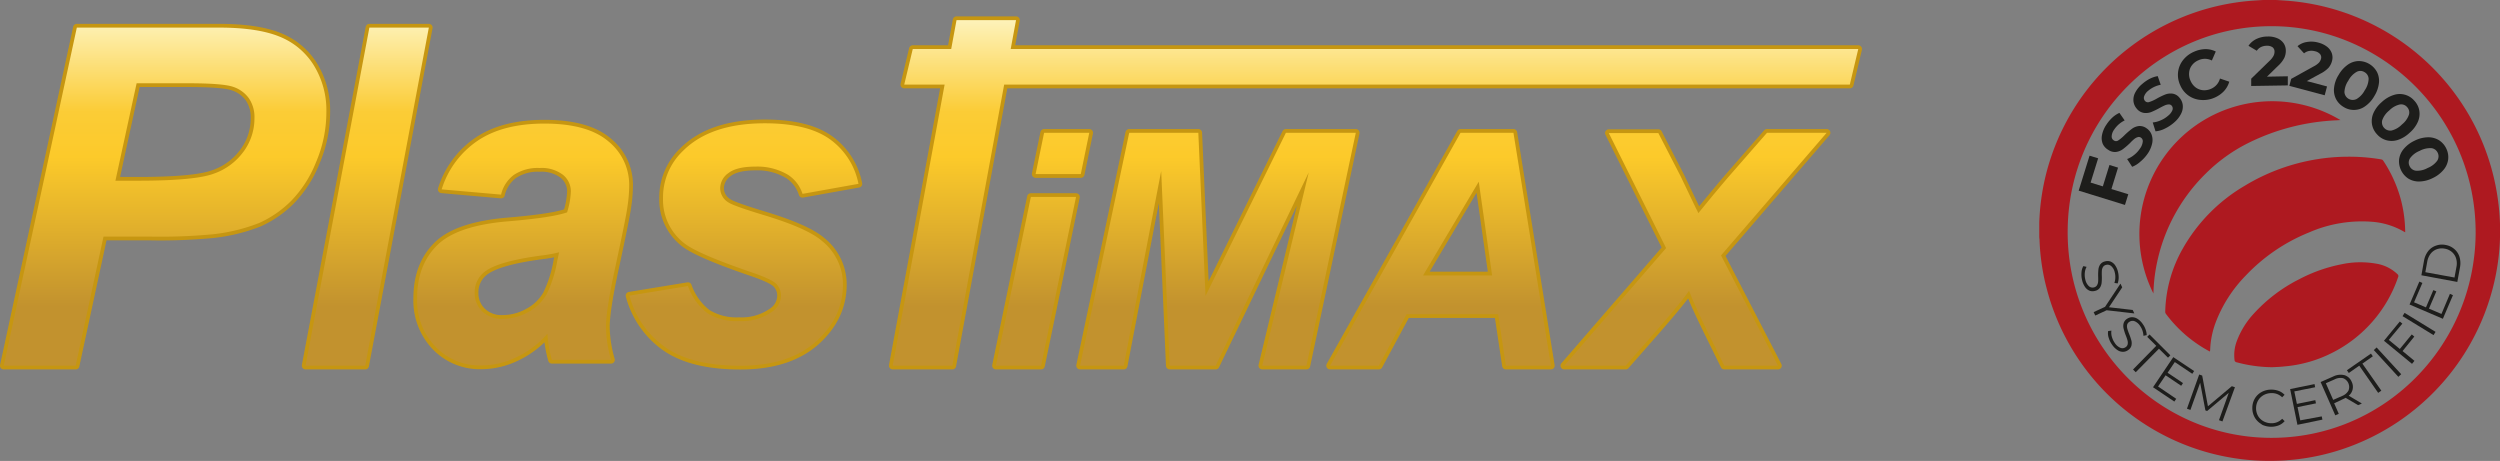 <?xml version="1.0" encoding="UTF-8"?>
<svg xmlns="http://www.w3.org/2000/svg" xmlns:xlink="http://www.w3.org/1999/xlink" id="Capa_1" data-name="Capa 1" viewBox="0 0 600.4 110.69">
  <rect x="0" y="0" width="600.4" height="110.69" fill="#808080" stroke="none"/>
  <defs>
    <style>.cls-1{fill:#c69611;stroke:#c69611;stroke-linejoin:round;stroke-width:1.8px;}.cls-2{fill:url(#linear-gradient);}.cls-3{fill:url(#linear-gradient-2);}.cls-4{fill:url(#linear-gradient-3);}.cls-5{fill:url(#linear-gradient-4);}.cls-6{fill:url(#linear-gradient-5);}.cls-7{fill:url(#linear-gradient-6);}.cls-8{fill:url(#linear-gradient-7);}.cls-9{fill:url(#linear-gradient-8);}.cls-10{fill:url(#linear-gradient-9);}.cls-11{fill:url(#linear-gradient-10);}.cls-12{fill:#ae1920;}.cls-13{fill:#1d1d1b;}</style>
    <linearGradient id="linear-gradient" x1="39.64" y1="73.69" x2="39.64" y2="-9.99" gradientUnits="userSpaceOnUse">
      <stop offset="0" stop-color="#c2922e"></stop>
      <stop offset="0.43" stop-color="#fcca2a"></stop>
      <stop offset="0.56" stop-color="#fbcc36"></stop>
      <stop offset="0.87" stop-color="#fef9d1"></stop>
      <stop offset="1" stop-color="#c2922e"></stop>
    </linearGradient>
    <linearGradient id="linear-gradient-2" x1="88.18" y1="73.69" x2="88.18" y2="-9.99" xlink:href="#linear-gradient"></linearGradient>
    <linearGradient id="linear-gradient-3" x1="125.69" y1="73.69" x2="125.69" y2="-9.99" xlink:href="#linear-gradient"></linearGradient>
    <linearGradient id="linear-gradient-4" x1="178.67" y1="73.69" x2="178.67" y2="-9.99" xlink:href="#linear-gradient"></linearGradient>
    <linearGradient id="linear-gradient-5" x1="248.8" y1="73.69" x2="248.8" y2="-9.99" xlink:href="#linear-gradient"></linearGradient>
    <linearGradient id="linear-gradient-6" x1="255.15" y1="73.69" x2="255.15" y2="-9.99" xlink:href="#linear-gradient"></linearGradient>
    <linearGradient id="linear-gradient-7" x1="292.49" y1="73.69" x2="292.49" y2="-9.99" xlink:href="#linear-gradient"></linearGradient>
    <linearGradient id="linear-gradient-8" x1="345.92" y1="73.69" x2="345.92" y2="-9.99" xlink:href="#linear-gradient"></linearGradient>
    <linearGradient id="linear-gradient-9" x1="407.18" y1="73.69" x2="407.18" y2="-9.99" xlink:href="#linear-gradient"></linearGradient>
    <linearGradient id="linear-gradient-10" x1="330.34" y1="73.69" x2="330.34" y2="-9.99" xlink:href="#linear-gradient"></linearGradient>
  </defs>
  <path class="cls-1" d="M78.38,27A20.61,20.61,0,0,0,75.3,15.58a17.21,17.21,0,0,0-8.38-6.87q-5.3-2.09-14.38-2.08H18.45L.9,87.82H18.17l6.69-31h11a135.34,135.34,0,0,0,15.21-.55A43.06,43.06,0,0,0,62.2,53.57a25.84,25.84,0,0,0,7.69-5.29,28.21,28.21,0,0,0,6-9.31A30.55,30.55,0,0,0,78.38,27Zm-19.9,9.42a14.82,14.82,0,0,1-7.2,5.31Q46.71,43.41,33,43.4H27.72L32.81,20H45.16c5.6,0,9.22.29,10.84.86a7.56,7.56,0,0,1,3.77,2.74,8,8,0,0,1,1.34,4.81A13.43,13.43,0,0,1,58.48,36.43Z"></path>
  <polygon class="cls-1" points="88.71 6.63 73.38 87.82 87.71 87.82 102.99 6.63 88.71 6.63"></polygon>
  <path class="cls-1" d="M146.17,34q-5-4.32-15.44-4.32-10,0-16.12,4.19a21.9,21.9,0,0,0-8.54,11.61l14.27,1.26A8.18,8.18,0,0,1,123.42,42a10.33,10.33,0,0,1,6.19-1.65A8.42,8.42,0,0,1,135.22,42a5.11,5.11,0,0,1,1.88,4,19,19,0,0,1-.91,5q-3.52,1.25-14,2.14-12.37,1-17.19,5.75c-3.21,3.18-4.82,7.41-4.82,12.72a16,16,0,0,0,4.38,11.63,14.8,14.8,0,0,0,11.11,4.53,19.61,19.61,0,0,0,8.41-2,22.46,22.46,0,0,0,7.39-5.63,28.94,28.94,0,0,0,1.07,6.28h14.21a29.56,29.56,0,0,1-1.22-7.89c0-2.66.71-7.29,2.14-13.92,1.73-8,2.75-13,3-14.86a35.1,35.1,0,0,0,.44-5.33A13.42,13.42,0,0,0,146.17,34ZM133.84,62.61a29.57,29.57,0,0,1-2.57,8.08,11.1,11.1,0,0,1-4.38,4.23,12.57,12.57,0,0,1-6.25,1.65,6.63,6.63,0,0,1-4.84-1.8A6,6,0,0,1,114,70.35a6.15,6.15,0,0,1,2.39-5.08q3.36-2.61,14.37-4a30.75,30.75,0,0,0,3.52-.68Z"></path>
  <path class="cls-1" d="M174.92,41.58q2-1.57,6.56-1.57a14.38,14.38,0,0,1,7.81,2,8.51,8.51,0,0,1,3.44,4.55l13.44-2.41a17.22,17.22,0,0,0-6.74-10.62q-5.33-3.91-15.72-3.92-13.08,0-19.71,6.65a15.46,15.46,0,0,0-4.77,11.35,13.2,13.2,0,0,0,4.92,10.67q3.14,2.61,16.32,7.11,4.92,1.68,6,2.83A4,4,0,0,1,187.56,71a4.65,4.65,0,0,1-2.07,3.81,12.69,12.69,0,0,1-8,2.3,13.27,13.27,0,0,1-7.6-1.9,14.1,14.1,0,0,1-4.67-6.51L151.17,71a22,22,0,0,0,8.64,12.42q6.36,4.42,18,4.42T196,82q6.44-5.81,6.44-13.7a13.34,13.34,0,0,0-5.07-10.46q-3.6-3.09-14.25-6.28c-4.59-1.4-7.31-2.37-8.16-2.93a4,4,0,0,1-2-3.45A4.51,4.51,0,0,1,174.92,41.58Z"></path>
  <polygon class="cls-1" points="239.18 87.82 250.03 87.82 258.42 47.3 247.57 47.3 239.18 87.82"></polygon>
  <polygon class="cls-1" points="250.75 31.89 248.71 41.81 259.56 41.81 261.6 31.89 250.75 31.89"></polygon>
  <polygon class="cls-1" points="289.52 71.07 287.79 31.89 271.19 31.89 259.38 87.82 269.88 87.82 278.87 41.08 280.92 87.82 291.95 87.82 314.3 41.43 303.14 87.82 313.76 87.82 325.61 31.89 308.82 31.89 289.52 71.07"></polygon>
  <path class="cls-1" d="M350.76,31.89,319.42,87.82h11.72l6.66-12.36h22l1.85,12.36h10.82l-9-55.93Zm-9,34.26,13.38-22.51,3.21,22.51Z"></path>
  <path class="cls-1" d="M438.69,31.89H424.36l-8.73,10c-2.09,2.41-4.68,5.52-7.75,9.3a7.69,7.69,0,0,0-.5-1q-3.44-7.17-3.7-7.74l-5.41-10.49h-11.9l13.76,27.62L375.67,87.82h14.74l7.64-8.7q6.12-7.05,7.6-9.31,1.05,2.89,4.31,9.58l4.15,8.43H427L413.32,61.34Z"></path>
  <polygon class="cls-1" points="242.73 11.77 244.01 4.83 229.72 4.83 228.44 11.77 219.21 11.77 217.16 20.32 226.86 20.32 214.39 87.82 228.72 87.82 241.16 20.32 444.25 20.32 446.28 11.77 242.73 11.77"></polygon>
  <path class="cls-2" d="M78.38,27A20.61,20.61,0,0,0,75.3,15.58a17.21,17.21,0,0,0-8.38-6.87q-5.3-2.09-14.38-2.08H18.45L.9,87.82H18.17l6.69-31h11a135.34,135.34,0,0,0,15.21-.55A43.06,43.06,0,0,0,62.2,53.57a25.84,25.84,0,0,0,7.69-5.29,28.21,28.21,0,0,0,6-9.31A30.55,30.55,0,0,0,78.38,27Zm-19.9,9.42a14.82,14.82,0,0,1-7.2,5.31Q46.71,43.41,33,43.4H27.72L32.81,20H45.16c5.6,0,9.22.29,10.84.86a7.56,7.56,0,0,1,3.77,2.74,8,8,0,0,1,1.34,4.81A13.43,13.43,0,0,1,58.48,36.43Z"></path>
  <polygon class="cls-3" points="88.71 6.63 73.38 87.82 87.71 87.82 102.99 6.63 88.71 6.63"></polygon>
  <path class="cls-4" d="M146.17,34q-5-4.32-15.44-4.32-10,0-16.12,4.19a21.9,21.9,0,0,0-8.54,11.61l14.27,1.26A8.18,8.18,0,0,1,123.42,42a10.33,10.33,0,0,1,6.19-1.65A8.42,8.42,0,0,1,135.22,42a5.11,5.11,0,0,1,1.88,4,19,19,0,0,1-.91,5q-3.52,1.25-14,2.14-12.37,1-17.19,5.75c-3.21,3.18-4.82,7.41-4.82,12.72a16,16,0,0,0,4.38,11.63,14.8,14.8,0,0,0,11.11,4.53,19.61,19.61,0,0,0,8.41-2,22.46,22.46,0,0,0,7.39-5.63,28.94,28.94,0,0,0,1.07,6.28h14.21a29.56,29.56,0,0,1-1.22-7.89c0-2.66.71-7.29,2.14-13.92,1.73-8,2.75-13,3-14.86a35.1,35.1,0,0,0,.44-5.33A13.42,13.42,0,0,0,146.17,34ZM133.84,62.61a29.57,29.57,0,0,1-2.57,8.08,11.1,11.1,0,0,1-4.38,4.23,12.57,12.57,0,0,1-6.25,1.65,6.63,6.63,0,0,1-4.84-1.8A6,6,0,0,1,114,70.35a6.15,6.15,0,0,1,2.39-5.08q3.36-2.61,14.37-4a30.75,30.75,0,0,0,3.52-.68Z"></path>
  <path class="cls-5" d="M174.92,41.58q2-1.57,6.56-1.57a14.38,14.38,0,0,1,7.81,2,8.51,8.51,0,0,1,3.44,4.55l13.44-2.41a17.22,17.22,0,0,0-6.74-10.62q-5.33-3.91-15.72-3.92-13.08,0-19.71,6.65a15.46,15.46,0,0,0-4.77,11.35,13.2,13.2,0,0,0,4.92,10.67q3.14,2.61,16.32,7.11,4.92,1.68,6,2.83A4,4,0,0,1,187.56,71a4.65,4.65,0,0,1-2.07,3.81,12.69,12.69,0,0,1-8,2.3,13.27,13.27,0,0,1-7.6-1.9,14.1,14.1,0,0,1-4.67-6.51L151.17,71a22,22,0,0,0,8.64,12.42q6.36,4.42,18,4.42T196,82q6.44-5.81,6.44-13.7a13.34,13.34,0,0,0-5.07-10.46q-3.6-3.09-14.25-6.28c-4.59-1.4-7.31-2.37-8.16-2.93a4,4,0,0,1-2-3.45A4.51,4.51,0,0,1,174.92,41.58Z"></path>
  <polygon class="cls-6" points="239.18 87.82 250.03 87.82 258.42 47.3 247.57 47.3 239.18 87.82"></polygon>
  <polygon class="cls-7" points="250.75 31.89 248.71 41.81 259.56 41.81 261.6 31.89 250.75 31.89"></polygon>
  <polygon class="cls-8" points="289.52 71.07 287.79 31.89 271.19 31.89 259.38 87.82 269.88 87.82 278.87 41.08 280.92 87.82 291.95 87.82 314.3 41.43 303.14 87.82 313.76 87.82 325.61 31.89 308.82 31.89 289.52 71.07"></polygon>
  <path class="cls-9" d="M350.76,31.89,319.42,87.82h11.72l6.66-12.36h22l1.85,12.36h10.82l-9-55.93Zm-9,34.26,13.38-22.51,3.21,22.51Z"></path>
  <path class="cls-10" d="M438.69,31.89H424.36l-8.73,10c-2.09,2.41-4.68,5.52-7.75,9.3a7.69,7.69,0,0,0-.5-1q-3.44-7.17-3.7-7.74l-5.41-10.49h-11.9l13.76,27.62L375.67,87.82h14.74l7.64-8.7q6.12-7.05,7.6-9.31,1.05,2.89,4.31,9.58l4.15,8.43H427L413.32,61.34Z"></path>
  <polygon class="cls-11" points="242.73 11.77 244.01 4.83 229.72 4.83 228.44 11.77 219.21 11.77 217.16 20.32 226.86 20.32 214.39 87.82 228.72 87.82 241.16 20.32 444.25 20.32 446.28 11.77 242.73 11.77"></polygon>
  <path class="cls-12" d="M530.73,84.43l-.41-.22a31.66,31.66,0,0,1-10.15-8.83.78.78,0,0,1-.17-.48,32.1,32.1,0,0,1,4.19-15.15A40.75,40.75,0,0,1,539,44.67a48.25,48.25,0,0,1,17.52-6.44,46.63,46.63,0,0,1,6.88-.59,45.93,45.93,0,0,1,8.53.65.69.69,0,0,1,.4.26,31.72,31.72,0,0,1,4.3,9.52,32.08,32.08,0,0,1,1,7.43c0,.08,0,.17,0,.29l-.32-.17a17.94,17.94,0,0,0-7.53-2.35,31.72,31.72,0,0,0-15.21,2.54,43.23,43.23,0,0,0-15.3,10.44,32.67,32.67,0,0,0-7.18,11.26,20.82,20.82,0,0,0-1.3,6.62C530.76,84.21,530.74,84.3,530.73,84.43Z"></path>
  <path class="cls-12" d="M545.72,88.19a33.79,33.79,0,0,1-8.6-1.19.59.59,0,0,1-.48-.6,9.59,9.59,0,0,1,.57-4.53,20,20,0,0,1,4.11-6.6,37.48,37.48,0,0,1,10.86-8.21,37,37,0,0,1,10.11-3.58,21.68,21.68,0,0,1,8.38-.16,9.57,9.57,0,0,1,5.11,2.53.57.57,0,0,1,.16.68A31.78,31.78,0,0,1,560.2,84.68,31,31,0,0,1,548.6,88C547.64,88.12,546.68,88.14,545.72,88.19Z"></path>
  <path class="cls-12" d="M517.17,70.49a31.9,31.9,0,0,1,44.91-41.65l-1,.06a52.54,52.54,0,0,0-20.94,5.35,39.35,39.35,0,0,0-10.28,7.31A42,42,0,0,0,518,63.22,39.58,39.58,0,0,0,517.17,70.49Z"></path>
  <path class="cls-12" d="M599.77,47.05A55.36,55.36,0,0,0,548.65.13l-2-.13h-3.14l-2.07.13a55.36,55.36,0,0,0-50.23,42.39,55.35,55.35,0,0,0-1.46,10.95c0,.11,0,.22,0,.33v3.14c0,.2.05.4.06.61a52.92,52.92,0,0,0,1.72,11.73,55.27,55.27,0,0,0,48.41,41.17,56,56,0,0,0,11.36-.11,53.87,53.87,0,0,0,10.8-2.32,55.43,55.43,0,0,0,38.16-48.26A54.62,54.62,0,0,0,599.77,47.05Zm-54.68,58.1c-27-.23-49-22.66-48.51-50.27C497,28,518.76,6.27,545.55,6.29s49.13,22.1,49,49.76C594.34,83.28,572.33,105.39,545.09,105.15Z"></path>
  <path class="cls-13" d="M502.08,43.85l2.94.91,1.59-5.14,2.06.64-1.59,5.14,4.05,1.25-.8,2.57-11.11-3.44,2.61-8.39,2.06.63Z"></path>
  <path class="cls-13" d="M514,38.85a6.3,6.3,0,0,1-1.94,1.21l-1.21-1.87a6.14,6.14,0,0,0,1.71-1,6.56,6.56,0,0,0,1.4-1.54,3.28,3.28,0,0,0,.64-1.61,1,1,0,0,0-.46-1,.83.83,0,0,0-.75-.1,2.43,2.43,0,0,0-.83.45c-.27.22-.62.54-1,.95a18.13,18.13,0,0,1-1.72,1.48,3.55,3.55,0,0,1-1.64.67,2.73,2.73,0,0,1-1.89-.51A3.21,3.21,0,0,1,505,34.55a3.69,3.69,0,0,1-.19-2.09,6.67,6.67,0,0,1,1.07-2.53,8.73,8.73,0,0,1,1.41-1.68A6.12,6.12,0,0,1,509,27.11l1.26,1.81a6.42,6.42,0,0,0-2.52,2.2,3,3,0,0,0-.6,1.6,1.08,1.08,0,0,0,.51,1,.93.93,0,0,0,1.08,0,9.55,9.55,0,0,0,1.52-1.28,18.13,18.13,0,0,1,1.72-1.48,3.54,3.54,0,0,1,1.62-.68,2.71,2.71,0,0,1,1.88.5,3.16,3.16,0,0,1,1.22,1.46,3.76,3.76,0,0,1,.19,2.11,6.94,6.94,0,0,1-1.08,2.53A9.56,9.56,0,0,1,514,38.85Z"></path>
  <path class="cls-13" d="M519.87,30.91a6.13,6.13,0,0,1-2.2.63L517,29.41a6,6,0,0,0,1.91-.51,6.37,6.37,0,0,0,1.77-1.1,3.31,3.31,0,0,0,1.06-1.37,1.06,1.06,0,0,0-.19-1.05.86.86,0,0,0-.69-.3,2.53,2.53,0,0,0-.92.21c-.33.14-.75.35-1.27.63a19.17,19.17,0,0,1-2.06,1,3.61,3.61,0,0,1-1.76.19,2.73,2.73,0,0,1-1.68-1,3.23,3.23,0,0,1-.79-1.74,3.65,3.65,0,0,1,.38-2.07,6.84,6.84,0,0,1,1.72-2.14,9.22,9.22,0,0,1,1.81-1.24,6.52,6.52,0,0,1,1.91-.64l.72,2.08a6.58,6.58,0,0,0-3,1.43,3,3,0,0,0-1,1.38,1.12,1.12,0,0,0,.23,1.08.93.93,0,0,0,1,.26,9.75,9.75,0,0,0,1.81-.82,17.4,17.4,0,0,1,2.06-1,3.57,3.57,0,0,1,1.75-.2,2.65,2.65,0,0,1,1.67,1,3.24,3.24,0,0,1,.77,1.74,3.72,3.72,0,0,1-.4,2.08,6.72,6.72,0,0,1-1.72,2.15A9.69,9.69,0,0,1,519.87,30.91Z"></path>
  <path class="cls-13" d="M528.54,24a5.76,5.76,0,0,1-4.94-3.54,5.87,5.87,0,0,1-.51-3.16,5.75,5.75,0,0,1,1.2-2.88,6.66,6.66,0,0,1,2.64-2,7,7,0,0,1,2.71-.62,5.49,5.49,0,0,1,2.5.57l-.94,2.16a3.65,3.65,0,0,0-3.22-.06,3.84,3.84,0,0,0-1.57,1.21,3.37,3.37,0,0,0-.67,1.74,3.81,3.81,0,0,0,.35,2,3.9,3.9,0,0,0,1.21,1.57,3.45,3.45,0,0,0,1.74.67,3.92,3.92,0,0,0,2-.35,3.71,3.71,0,0,0,2.11-2.45l2.23.76a5.59,5.59,0,0,1-1.26,2.25,6.84,6.84,0,0,1-2.29,1.59A6.6,6.6,0,0,1,528.54,24Z"></path>
  <path class="cls-13" d="M549.44,18.32l0,2.19-8.79.14,0-1.75,4.42-4.3a4.64,4.64,0,0,0,.94-1.19,2.2,2.2,0,0,0,.24-1,1.3,1.3,0,0,0-.49-1.07,2.25,2.25,0,0,0-1.4-.35,3.21,3.21,0,0,0-1.37.31,2.64,2.64,0,0,0-1,.89L540,11a4.68,4.68,0,0,1,1.86-1.62,6.23,6.23,0,0,1,2.73-.61,5.39,5.39,0,0,1,2.27.39,3.49,3.49,0,0,1,1.53,1.17,3.07,3.07,0,0,1,.57,1.81,4,4,0,0,1-.37,1.78,6.76,6.76,0,0,1-1.52,1.92l-2.63,2.57Z"></path>
  <path class="cls-13" d="M558.86,20.76l-.56,2.12-8.49-2.26.44-1.68,5.42-3a4.8,4.8,0,0,0,1.24-.88,2.35,2.35,0,0,0,.49-.88,1.27,1.27,0,0,0-.19-1.16,2.15,2.15,0,0,0-1.24-.71,3.09,3.09,0,0,0-1.41-.07,2.68,2.68,0,0,0-1.22.57l-1.57-1.72A4.5,4.5,0,0,1,554,10.09a6.13,6.13,0,0,1,2.8.15,5.59,5.59,0,0,1,2.08,1A3.49,3.49,0,0,1,560,12.77a3.14,3.14,0,0,1,.05,1.9,4.05,4.05,0,0,1-.84,1.62,7,7,0,0,1-2,1.43L554,19.47Z"></path>
  <path class="cls-13" d="M561,23.75a4.77,4.77,0,0,1-.45-2.68,7.25,7.25,0,0,1,1.11-3.1,7.48,7.48,0,0,1,2.21-2.45,4.76,4.76,0,0,1,2.58-.86,5,5,0,0,1,4.41,2.64,4.72,4.72,0,0,1,.46,2.69,7.62,7.62,0,0,1-1.11,3.1A7.44,7.44,0,0,1,568,25.53a4.61,4.61,0,0,1-5.16.16A4.76,4.76,0,0,1,561,23.75Zm4.91.06a5.21,5.21,0,0,0,2-2.11,5.24,5.24,0,0,0,.94-2.74,1.91,1.91,0,0,0-1-1.64,1.86,1.86,0,0,0-1.88-.06,5.15,5.15,0,0,0-2,2.11,5.25,5.25,0,0,0-.93,2.73,2,2,0,0,0,2.85,1.71Z"></path>
  <path class="cls-13" d="M569.66,29.87a4.75,4.75,0,0,1,.34-2.7,7.62,7.62,0,0,1,2-2.65,7.54,7.54,0,0,1,2.82-1.69,4.61,4.61,0,0,1,5,1.35,4.65,4.65,0,0,1,1.2,2.39,4.75,4.75,0,0,1-.35,2.7,7.43,7.43,0,0,1-2,2.64,7.57,7.57,0,0,1-2.82,1.7,4.78,4.78,0,0,1-2.72.07,4.63,4.63,0,0,1-2.26-1.42A4.69,4.69,0,0,1,569.66,29.87Zm4.68,1.48a5.16,5.16,0,0,0,2.5-1.45,5.12,5.12,0,0,0,1.69-2.34,1.89,1.89,0,0,0-.45-1.85,1.86,1.86,0,0,0-1.78-.61,5.17,5.17,0,0,0-2.5,1.44,5.19,5.19,0,0,0-1.69,2.35,2,2,0,0,0,2.23,2.46Z"></path>
  <path class="cls-13" d="M576.17,38.25a4.83,4.83,0,0,1,1.11-2.48,7.54,7.54,0,0,1,2.65-2,7.43,7.43,0,0,1,3.2-.8,4.85,4.85,0,0,1,2.62.71,4.77,4.77,0,0,1,1.75,2,4.71,4.71,0,0,1,.45,2.63,4.83,4.83,0,0,1-1.11,2.48,7.54,7.54,0,0,1-2.65,2,7.43,7.43,0,0,1-3.2.8,4.82,4.82,0,0,1-2.62-.71,5,5,0,0,1-2.2-4.66ZM580.22,41a5.1,5.1,0,0,0,2.81-.66,5.24,5.24,0,0,0,2.3-1.75,1.93,1.93,0,0,0,.11-1.9,1.91,1.91,0,0,0-1.53-1.11,5.31,5.31,0,0,0-2.82.66A5.21,5.21,0,0,0,578.8,38a1.87,1.87,0,0,0-.12,1.88A1.92,1.92,0,0,0,580.22,41Z"></path>
  <path class="cls-13" d="M499.89,65.45a3.37,3.37,0,0,1,.45-1.54l.78.18a3.39,3.39,0,0,0-.43,1.41,4.54,4.54,0,0,0,.12,1.64,3,3,0,0,0,.86,1.59,1.31,1.31,0,0,0,1.22.29,1.12,1.12,0,0,0,.73-.52,2,2,0,0,0,.27-.87,12.38,12.38,0,0,0,0-1.33,14.41,14.41,0,0,1,.07-1.64,2.64,2.64,0,0,1,.43-1.15,1.92,1.92,0,0,1,1.14-.73,2.21,2.21,0,0,1,1.25,0,2.44,2.44,0,0,1,1.11.82,4.49,4.49,0,0,1,.76,1.66,5.58,5.58,0,0,1,.17,1.47,4.57,4.57,0,0,1-.24,1.34l-.79-.12a4.19,4.19,0,0,0,.23-1.27,4.39,4.39,0,0,0-.13-1.22,2.82,2.82,0,0,0-.86-1.56,1.34,1.34,0,0,0-1.25-.28,1.12,1.12,0,0,0-.73.52,1.83,1.83,0,0,0-.27.89,12.69,12.69,0,0,0,0,1.34,12.58,12.58,0,0,1-.06,1.62,2.68,2.68,0,0,1-.43,1.14,1.85,1.85,0,0,1-1.12.72,2.16,2.16,0,0,1-1.26,0,2.45,2.45,0,0,1-1.1-.84,4.54,4.54,0,0,1-.76-1.67A5.69,5.69,0,0,1,499.89,65.45Z"></path>
  <path class="cls-13" d="M505.93,74.51l-2.73,1.27-.39-.82,2.74-1.27,3.7-5.57.42.89-3.18,4.78,5.7.65.39.83Z"></path>
  <path class="cls-13" d="M506.42,81.11a3.36,3.36,0,0,1-.13-1.6l.79-.11a3.43,3.43,0,0,0,.1,1.47,4.84,4.84,0,0,0,.7,1.49,3,3,0,0,0,1.37,1.18,1.32,1.32,0,0,0,1.25-.17,1.1,1.1,0,0,0,.49-.74,2,2,0,0,0-.06-.91,10.29,10.29,0,0,0-.44-1.26A14.07,14.07,0,0,1,510,78.9a2.52,2.52,0,0,1,0-1.22,1.84,1.84,0,0,1,.8-1.09,2.21,2.21,0,0,1,1.18-.41,2.47,2.47,0,0,1,1.33.37,4.35,4.35,0,0,1,1.3,1.28,5,5,0,0,1,.68,1.31,4.23,4.23,0,0,1,.26,1.34l-.78.17a4.53,4.53,0,0,0-.24-1.27,4.38,4.38,0,0,0-.56-1.1,2.83,2.83,0,0,0-1.36-1.15,1.37,1.37,0,0,0-1.26.19,1.13,1.13,0,0,0-.51.74,2.18,2.18,0,0,0,.07.94,12.84,12.84,0,0,0,.45,1.26,14,14,0,0,1,.52,1.54,2.65,2.65,0,0,1,0,1.22,1.83,1.83,0,0,1-.8,1.06,2.06,2.06,0,0,1-1.18.41,2.31,2.31,0,0,1-1.33-.39,4.55,4.55,0,0,1-1.31-1.29A5.57,5.57,0,0,1,506.42,81.11Z"></path>
  <path class="cls-13" d="M517.85,83.05l-2.18-2.15.56-.57,5,5-.56.57-2.18-2.15-5.57,5.64-.65-.65Z"></path>
  <path class="cls-13" d="M522.64,95.78l-.45.66L517.07,93l4.87-7.23,5,3.34-.44.66-4.2-2.82-1.73,2.57L524.27,92l-.44.65-3.74-2.52-1.81,2.69Z"></path>
  <path class="cls-13" d="M536.74,93l-3,8.21-.83-.3,2.35-6.57-5.2,4.37-.41-.15-1.26-6.64-2.34,6.53-.83-.3,2.94-8.21.72.26,1.38,7.37L536,92.75Z"></path>
  <path class="cls-13" d="M543.17,101.89a4.29,4.29,0,0,1-1.64-1.58,4.45,4.45,0,0,1-.61-2.27,4.39,4.39,0,0,1,.57-2.28,4.25,4.25,0,0,1,1.63-1.6,4.78,4.78,0,0,1,2.34-.59,5,5,0,0,1,1.79.31,3.68,3.68,0,0,1,1.41.94l-.58.59a3.5,3.5,0,0,0-2.59-1,3.84,3.84,0,0,0-1.88.49,3.53,3.53,0,0,0-1.32,1.31,3.8,3.8,0,0,0,0,3.68,3.46,3.46,0,0,0,1.34,1.29,3.85,3.85,0,0,0,1.88.46,3.43,3.43,0,0,0,2.58-1.07l.59.58a3.87,3.87,0,0,1-1.4,1,5.11,5.11,0,0,1-4.14-.21Z"></path>
  <path class="cls-13" d="M557.59,100l.16.78-6,1.24L550,93.44l5.86-1.2L556,93l-5,1,.62,3,4.42-.9.16.77-4.42.9.65,3.18Z"></path>
  <path class="cls-13" d="M566.33,97.3l-3-1.76a5.12,5.12,0,0,1-.62.31l-2.14,1,1.11,2.53-.84.37-3.52-8,3-1.32a4,4,0,0,1,2.72-.33,2.72,2.72,0,0,1,1.75,1.62,2.71,2.71,0,0,1-.72,3.31l3.16,1.88ZM564,93.82a2.26,2.26,0,0,0-1.31-3,3,3,0,0,0-2,.29l-2.12.93,1.77,4,2.12-.93A3.07,3.07,0,0,0,564,93.82Z"></path>
  <path class="cls-13" d="M566.6,87.82l-2.51,1.76-.46-.66,5.78-4,.45.65-2.51,1.76,4.55,6.49-.76.53Z"></path>
  <path class="cls-13" d="M570.09,84.07l.68-.62,5.9,6.42-.68.63Z"></path>
  <path class="cls-13" d="M573.69,81.63l2.65,2.18,2.87-3.49.61.51L577,84.31l2.85,2.35-.58.72-6.74-5.54,3.8-4.62.62.5Z"></path>
  <path class="cls-13" d="M577,75.93l.48-.79,7.44,4.56-.48.78Z"></path>
  <path class="cls-13" d="M588.37,70.57l.73.32-2.42,5.67-8-3.43,2.35-5.5.73.32-2,4.65,2.86,1.22,1.77-4.15.72.31-1.77,4.14,3,1.28Z"></path>
  <path class="cls-13" d="M581.52,66.11l.63-3.5a5.28,5.28,0,0,1,1-2.3A4,4,0,0,1,585,59a4.24,4.24,0,0,1,2.33-.17,4.29,4.29,0,0,1,2.12,1,4.05,4.05,0,0,1,1.23,1.89,5.33,5.33,0,0,1,.11,2.5l-.64,3.49Zm8.42-2a4.16,4.16,0,0,0-.09-2.06,3.25,3.25,0,0,0-1-1.53,3.51,3.51,0,0,0-1.73-.8,3.59,3.59,0,0,0-1.91.14,3.25,3.25,0,0,0-1.47,1.08,4.28,4.28,0,0,0-.81,1.89l-.46,2.54,7,1.28Z"></path>
</svg>
